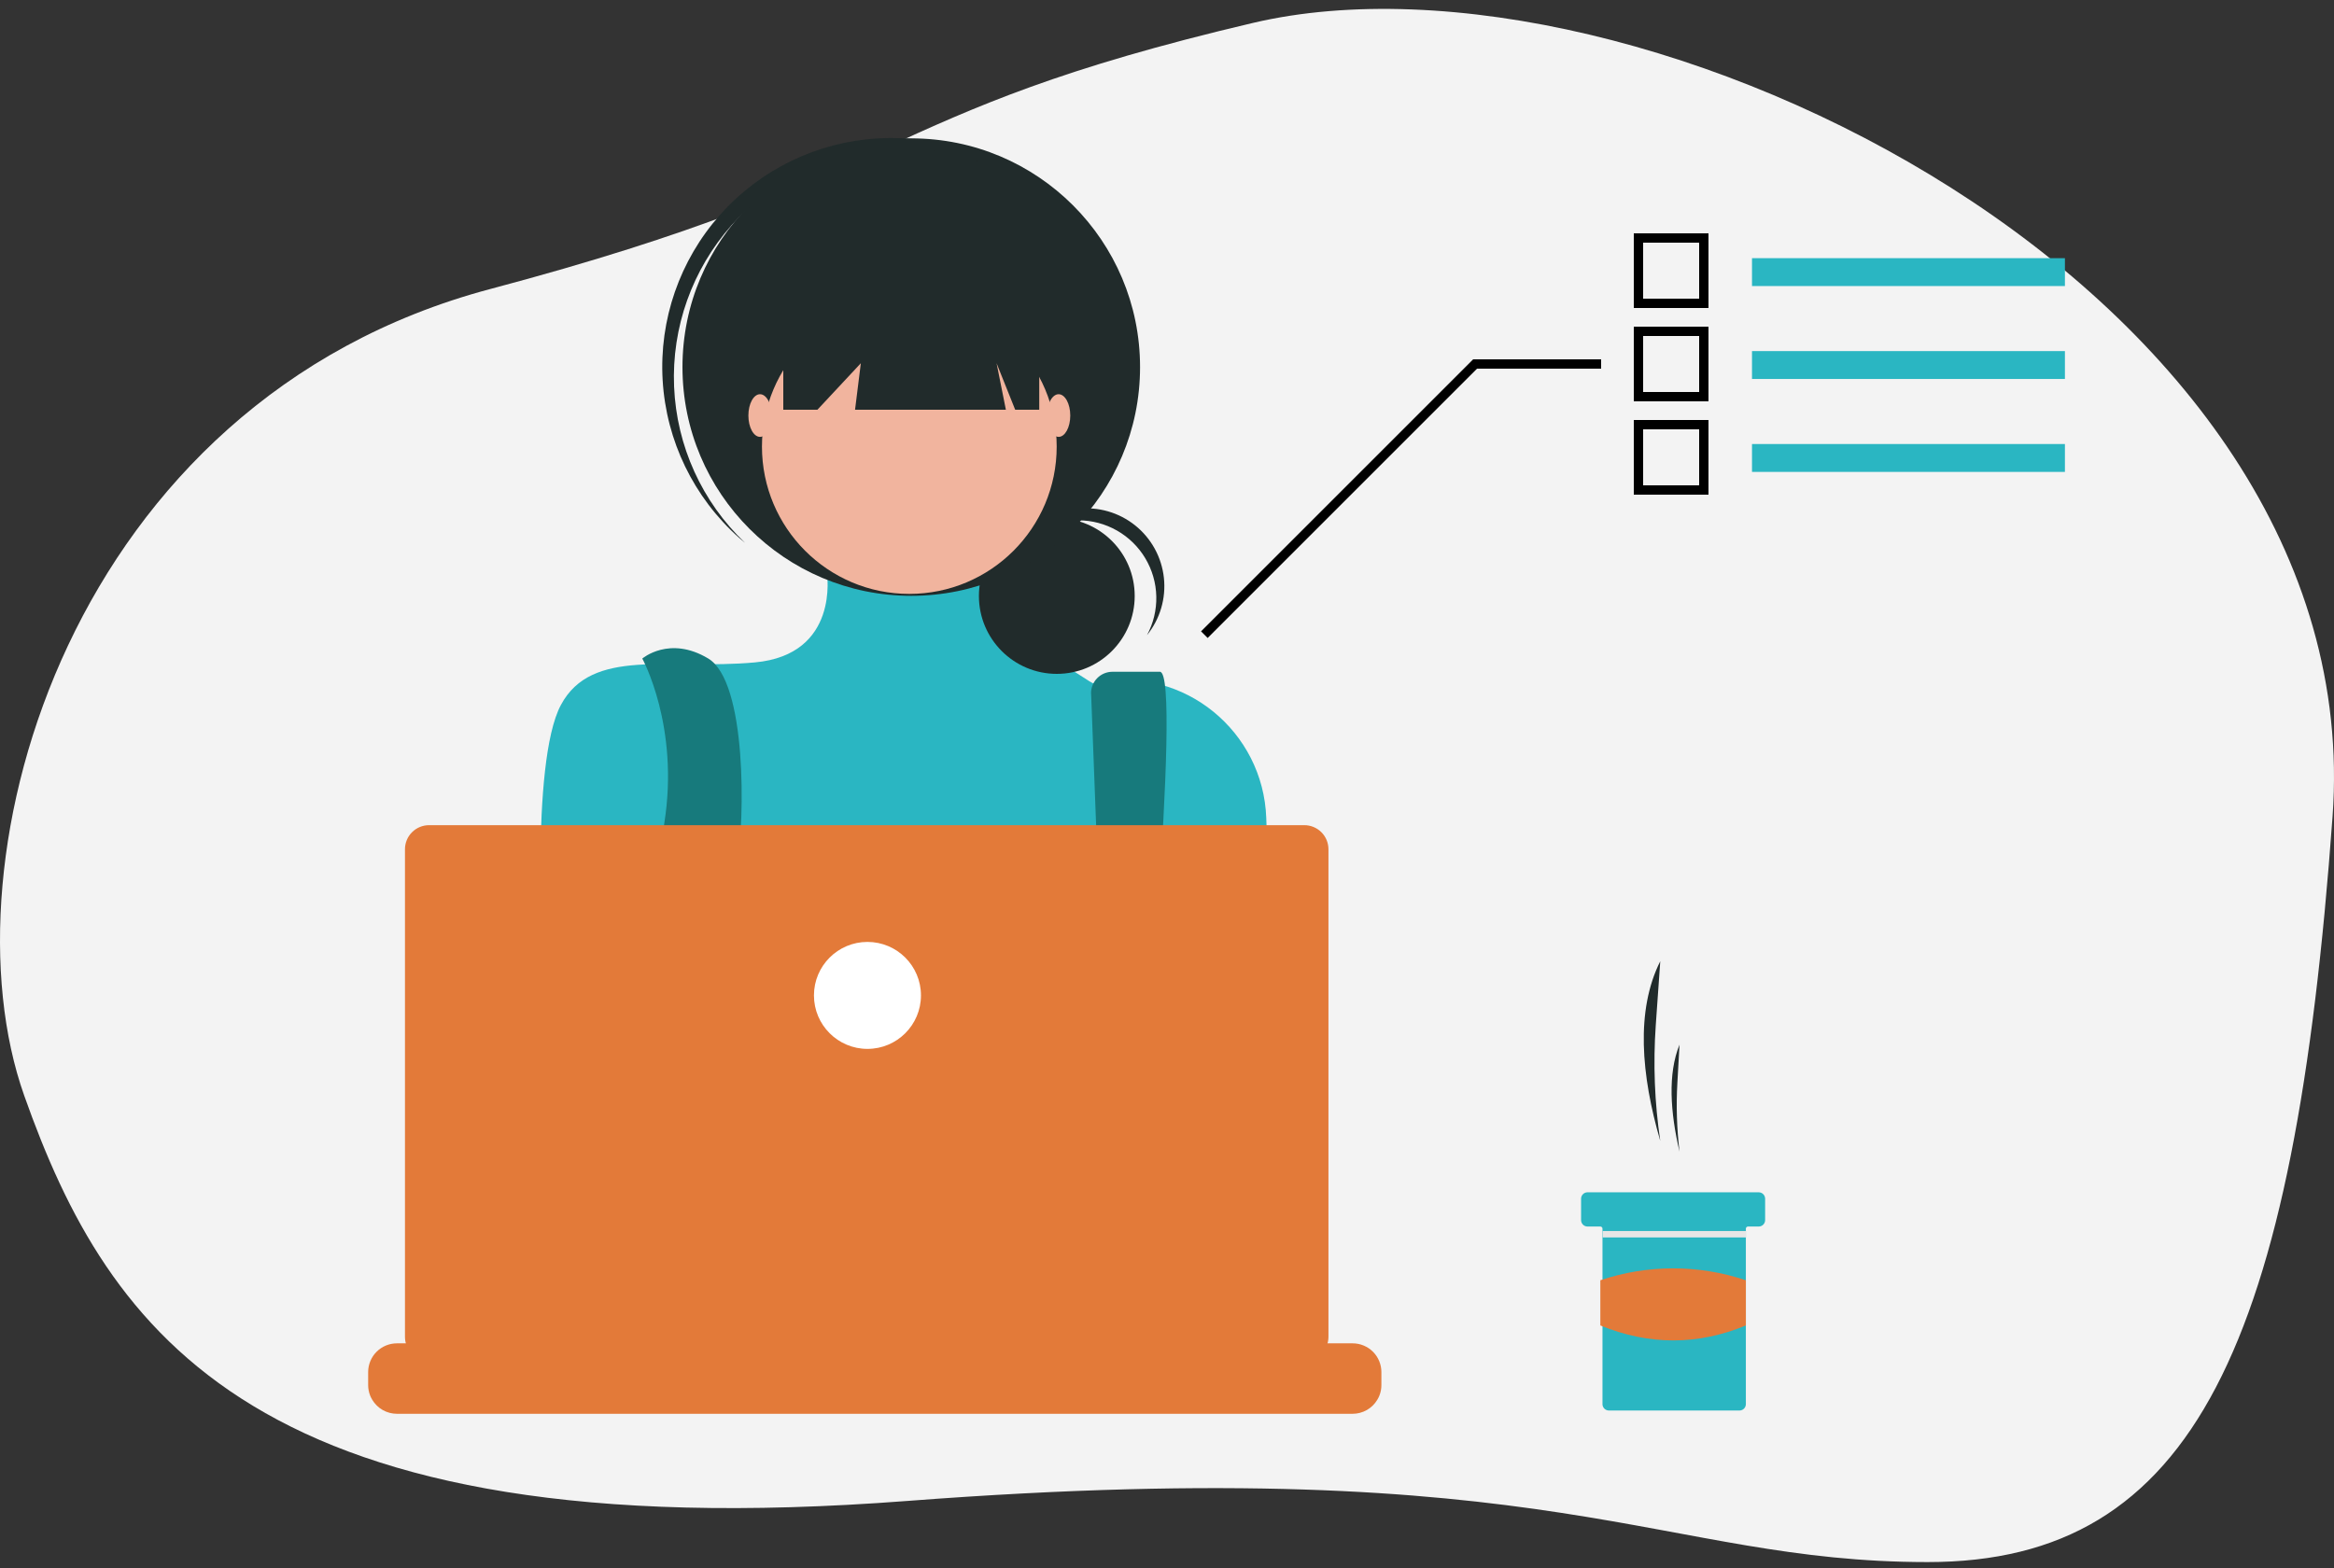 <svg width="250" height="168" viewBox="0 0 250 168" fill="none" xmlns="http://www.w3.org/2000/svg">
<rect x="0" y="0" width="250" height="168" fill="#333333" stroke="none"/>
<path d="M134.21 2.455C93.005 12.14 97.557 19.003 52.528 30.962C7.499 42.921 -6.411 91.98 2.596 117.392C11.602 142.804 27.437 166.144 97.158 160.817C166.88 155.489 177.8 167.354 206.456 167.366C235.111 167.377 245.752 144.003 249.846 87.482C253.94 30.962 175.423 -7.229 134.21 2.455Z" fill="#F3F3F3"/>
<path d="M177.835 122.242C177.225 118.138 177.064 113.979 177.353 109.839L177.835 102.987C175.187 108.26 175.785 115.182 177.835 122.242Z" fill="#212B2B"/>
<path d="M179.897 123.389C179.605 120.94 179.528 118.47 179.668 116.007L179.897 111.927C178.623 115.061 178.909 119.187 179.897 123.389Z" fill="#212B2B"/>
<path d="M189.067 128.434V130.726C189.067 130.908 188.994 131.083 188.865 131.212C188.736 131.341 188.561 131.414 188.379 131.414H187.233C187.172 131.414 187.114 131.438 187.071 131.481C187.028 131.524 187.004 131.582 187.004 131.643V150.44C187.004 150.622 186.931 150.797 186.802 150.926C186.673 151.055 186.498 151.127 186.316 151.127H172.333C172.151 151.127 171.976 151.055 171.847 150.926C171.718 150.797 171.645 150.622 171.645 150.44V131.643C171.645 131.582 171.621 131.524 171.578 131.481C171.535 131.438 171.477 131.414 171.416 131.414H170.041C169.858 131.414 169.684 131.341 169.555 131.212C169.426 131.083 169.353 130.908 169.353 130.726V128.434C169.353 128.251 169.426 128.077 169.555 127.948C169.684 127.819 169.858 127.746 170.041 127.746H188.379C188.561 127.746 188.736 127.819 188.865 127.948C188.994 128.077 189.067 128.251 189.067 128.434Z" fill="#2AB6C2"/>
<path d="M187.024 131.895H171.666V132.583H187.024V131.895Z" fill="#E6E6E6"/>
<path d="M187.004 142.013C181.864 144.14 176.67 144.163 171.416 142.013V137.17C176.473 135.471 181.947 135.471 187.004 137.17V142.013Z" fill="#E37A39"/>
<path d="M105.463 60.647L88.571 61.408C88.571 61.408 89.981 70.141 80.844 70.974C71.707 71.806 63.398 69.312 60.074 75.542C56.75 81.772 58.183 103.966 58.183 103.966C58.183 103.966 64.413 126.396 69.399 129.72C74.385 133.044 117.995 128.473 117.995 128.473L136.25 105.419L135.632 87.645C135.311 78.364 126.836 71.395 117.708 73.112C117.53 73.147 117.348 73.181 117.167 73.22C116.895 73.28 115.162 71.723 109.66 68.972C106.295 67.29 105.463 60.647 105.463 60.647Z" fill="#2AB6C2"/>
<path d="M68.798 70.559C68.798 70.559 72.812 77.841 71.15 88.227C69.488 98.614 76.459 120.573 76.459 120.573L81.445 119.326C81.445 119.326 78.121 97.729 78.953 92.736C79.785 87.744 80.012 73.043 75.858 70.552C71.705 68.06 68.798 70.559 68.798 70.559Z" fill="#177A7C"/>
<path d="M116.874 74.378L118.623 120.365L121.947 122.444C121.947 122.444 126.724 71.975 124.239 71.975H119.157C118.549 71.975 117.966 72.217 117.536 72.647C117.107 73.077 116.865 73.66 116.865 74.268V74.268C116.872 74.3 116.872 74.339 116.874 74.378Z" fill="#177A7C"/>
<path d="M78.745 119.535C79.892 119.535 80.822 118.605 80.822 117.458C80.822 116.311 79.892 115.382 78.745 115.382C77.598 115.382 76.668 116.311 76.668 117.458C76.668 118.605 77.598 119.535 78.745 119.535Z" fill="#6C63FF"/>
<path d="M120.283 121.612C121.43 121.612 122.359 120.682 122.359 119.535C122.359 118.388 121.43 117.458 120.283 117.458C119.136 117.458 118.206 118.388 118.206 119.535C118.206 120.682 119.136 121.612 120.283 121.612Z" fill="#6C63FF"/>
<path d="M147.964 147.008V148.399C147.965 148.781 147.894 149.16 147.755 149.516C147.692 149.675 147.616 149.828 147.526 149.974C147.253 150.433 146.866 150.813 146.401 151.077C145.937 151.34 145.412 151.479 144.878 151.478H42.52C41.986 151.478 41.461 151.34 40.997 151.076C40.532 150.813 40.145 150.433 39.872 149.974C39.782 149.828 39.706 149.675 39.643 149.516C39.505 149.16 39.434 148.781 39.434 148.399V147.008C39.434 146.603 39.515 146.202 39.67 145.829C39.825 145.455 40.052 145.115 40.339 144.829C40.626 144.543 40.966 144.317 41.34 144.162C41.714 144.008 42.115 143.929 42.52 143.929H48.422V143.281C48.423 143.247 48.437 143.214 48.46 143.191C48.484 143.167 48.517 143.153 48.55 143.152H51.629C51.663 143.152 51.696 143.166 51.72 143.19C51.744 143.214 51.757 143.247 51.757 143.281V143.929H53.681V143.281C53.681 143.247 53.695 143.214 53.719 143.191C53.743 143.167 53.775 143.153 53.809 143.152H56.888C56.922 143.152 56.954 143.166 56.978 143.19C57.002 143.214 57.016 143.247 57.016 143.281V143.929H58.941V143.281C58.942 143.247 58.956 143.214 58.98 143.191C59.004 143.167 59.036 143.153 59.07 143.152H62.148C62.182 143.152 62.215 143.166 62.239 143.19C62.263 143.214 62.277 143.247 62.277 143.281V143.929H64.2V143.281C64.2 143.247 64.214 143.214 64.238 143.191C64.262 143.167 64.294 143.153 64.328 143.152H67.407C67.441 143.152 67.473 143.166 67.498 143.19C67.522 143.214 67.535 143.247 67.535 143.281V143.929H69.458V143.281C69.459 143.247 69.473 143.214 69.496 143.191C69.52 143.167 69.553 143.153 69.587 143.152H72.665C72.699 143.152 72.732 143.166 72.756 143.19C72.78 143.214 72.793 143.247 72.793 143.281V143.929H74.719V143.281C74.72 143.247 74.733 143.214 74.757 143.191C74.781 143.167 74.814 143.153 74.847 143.152H77.926C77.96 143.152 77.993 143.166 78.017 143.19C78.041 143.214 78.054 143.247 78.054 143.281V143.929H79.978V143.281C79.978 143.247 79.992 143.214 80.016 143.191C80.04 143.167 80.072 143.153 80.106 143.152H104.22C104.254 143.152 104.287 143.166 104.311 143.19C104.335 143.214 104.349 143.247 104.349 143.281V143.281V143.929H106.274V143.281C106.275 143.247 106.289 143.214 106.313 143.191C106.336 143.167 106.369 143.153 106.403 143.152H109.481C109.515 143.153 109.547 143.167 109.571 143.191C109.595 143.214 109.609 143.247 109.61 143.281V143.929H111.533V143.281C111.533 143.247 111.547 143.214 111.571 143.191C111.595 143.167 111.627 143.153 111.661 143.152H114.74C114.774 143.152 114.806 143.166 114.83 143.19C114.854 143.214 114.868 143.247 114.868 143.281V143.281V143.929H116.789V143.281C116.789 143.247 116.803 143.214 116.827 143.191C116.851 143.167 116.883 143.153 116.917 143.152H119.998C120.032 143.152 120.065 143.166 120.089 143.19C120.113 143.214 120.126 143.247 120.126 143.281V143.281V143.929H122.061V143.281C122.062 143.247 122.075 143.214 122.099 143.191C122.123 143.167 122.156 143.153 122.189 143.152H125.27C125.304 143.153 125.336 143.167 125.36 143.191C125.383 143.215 125.396 143.247 125.396 143.281V143.929H127.322V143.281C127.322 143.247 127.336 143.214 127.36 143.191C127.384 143.167 127.416 143.153 127.45 143.152H130.52C130.554 143.152 130.586 143.166 130.61 143.19C130.634 143.214 130.648 143.247 130.648 143.281V143.281V143.929H132.571V143.281C132.572 143.247 132.585 143.214 132.609 143.191C132.633 143.167 132.666 143.153 132.699 143.152H135.778C135.812 143.152 135.845 143.166 135.869 143.19C135.893 143.214 135.906 143.247 135.906 143.281V143.281V143.929H144.885C145.289 143.929 145.69 144.009 146.063 144.164C146.437 144.318 146.776 144.545 147.062 144.831C147.348 145.117 147.575 145.456 147.729 145.83C147.884 146.203 147.964 146.604 147.964 147.008V147.008Z" fill="#E37A39"/>
<path d="M139.712 88.411H45.958C45.273 88.411 44.617 88.683 44.133 89.167C43.649 89.651 43.377 90.307 43.377 90.992V90.992V143.235C43.377 143.919 43.649 144.576 44.133 145.06C44.617 145.544 45.273 145.816 45.958 145.816H139.712C140.396 145.816 141.053 145.544 141.537 145.06C142.021 144.576 142.293 143.919 142.293 143.235V90.992C142.293 90.307 142.021 89.651 141.537 89.167C141.053 88.683 140.396 88.411 139.712 88.411V88.411Z" fill="#E37A39"/>
<path d="M92.915 112.381C96.08 112.381 98.646 109.815 98.646 106.65C98.646 103.485 96.08 100.92 92.915 100.92C89.75 100.92 87.184 103.485 87.184 106.65C87.184 109.815 89.75 112.381 92.915 112.381Z" fill="white"/>
<path d="M221.179 27.661H187.661V30.648H221.179V27.661Z" fill="#2AB6C2"/>
<path d="M221.179 37.617H187.661V40.603H221.179V37.617Z" fill="#2AB6C2"/>
<path d="M221.179 47.574H187.661V50.561H221.179V47.574Z" fill="#2AB6C2"/>
<path d="M113.197 72.2C117.806 72.2 121.541 68.464 121.541 63.856C121.541 59.248 117.806 55.512 113.197 55.512C108.589 55.512 104.854 59.248 104.854 63.856C104.854 68.464 108.589 72.2 113.197 72.2Z" fill="#212B2B"/>
<path d="M115.522 55.751C116.965 55.752 118.383 56.128 119.637 56.842C120.892 57.555 121.94 58.582 122.679 59.822C123.418 61.061 123.823 62.471 123.854 63.914C123.885 65.357 123.542 66.783 122.857 68.053C123.549 67.198 124.065 66.215 124.376 65.16C124.687 64.105 124.786 62.999 124.667 61.906C124.549 60.812 124.215 59.753 123.686 58.789C123.156 57.825 122.442 56.975 121.582 56.288C120.723 55.601 119.737 55.091 118.68 54.787C117.623 54.483 116.516 54.392 115.423 54.517C114.331 54.642 113.273 54.983 112.313 55.518C111.352 56.053 110.507 56.774 109.825 57.637C109.514 58.029 109.237 58.447 108.998 58.886C109.779 57.907 110.772 57.115 111.901 56.572C113.031 56.03 114.268 55.749 115.522 55.751Z" fill="#212B2B"/>
<path d="M97.607 63.838C111.142 63.838 122.114 52.866 122.114 39.331C122.114 25.797 111.142 14.825 97.607 14.825C84.073 14.825 73.101 25.797 73.101 39.331C73.101 52.866 84.073 63.838 97.607 63.838Z" fill="#212B2B"/>
<path d="M78.373 24.117C82.596 19.368 88.499 16.445 94.836 15.965C101.173 15.486 107.449 17.488 112.338 21.548C112.136 21.357 111.939 21.165 111.73 20.979C106.871 16.661 100.496 14.449 94.006 14.831C87.517 15.213 81.445 18.158 77.126 23.017C72.808 27.876 70.596 34.252 70.978 40.741C71.361 47.23 74.305 53.302 79.164 57.621C79.373 57.807 79.588 57.981 79.799 58.157C75.192 53.777 72.469 47.777 72.203 41.426C71.936 35.074 74.149 28.868 78.373 24.117Z" fill="#212B2B"/>
<path d="M97.399 63.632C106.117 63.632 113.184 56.565 113.184 47.847C113.184 39.13 106.117 32.062 97.399 32.062C88.681 32.062 81.615 39.13 81.615 47.847C81.615 56.565 88.681 63.632 97.399 63.632Z" fill="#F1B49E"/>
<path d="M83.9 28.115V43.9H87.556L92.207 38.916L91.586 43.9H107.742L106.745 38.916L108.739 43.9H111.315V28.115H83.9Z" fill="#212B2B"/>
<path d="M81.408 46.808C82.097 46.808 82.655 45.785 82.655 44.523C82.655 43.261 82.097 42.238 81.408 42.238C80.72 42.238 80.161 43.261 80.161 44.523C80.161 45.785 80.72 46.808 81.408 46.808Z" fill="#F1B49E"/>
<path d="M113.392 46.808C114.081 46.808 114.639 45.785 114.639 44.523C114.639 43.261 114.081 42.238 113.392 42.238C112.703 42.238 112.145 43.261 112.145 44.523C112.145 45.785 112.703 46.808 113.392 46.808Z" fill="#F1B49E"/>
<path d="M171.5 39H158L129 68" stroke="black"/>
<rect x="175.5" y="45.5" width="7" height="7" stroke="black"/>
<rect x="175.5" y="25.5" width="7" height="7" stroke="black"/>
<rect x="175.5" y="35.5" width="7" height="7" stroke="black"/>
</svg>
